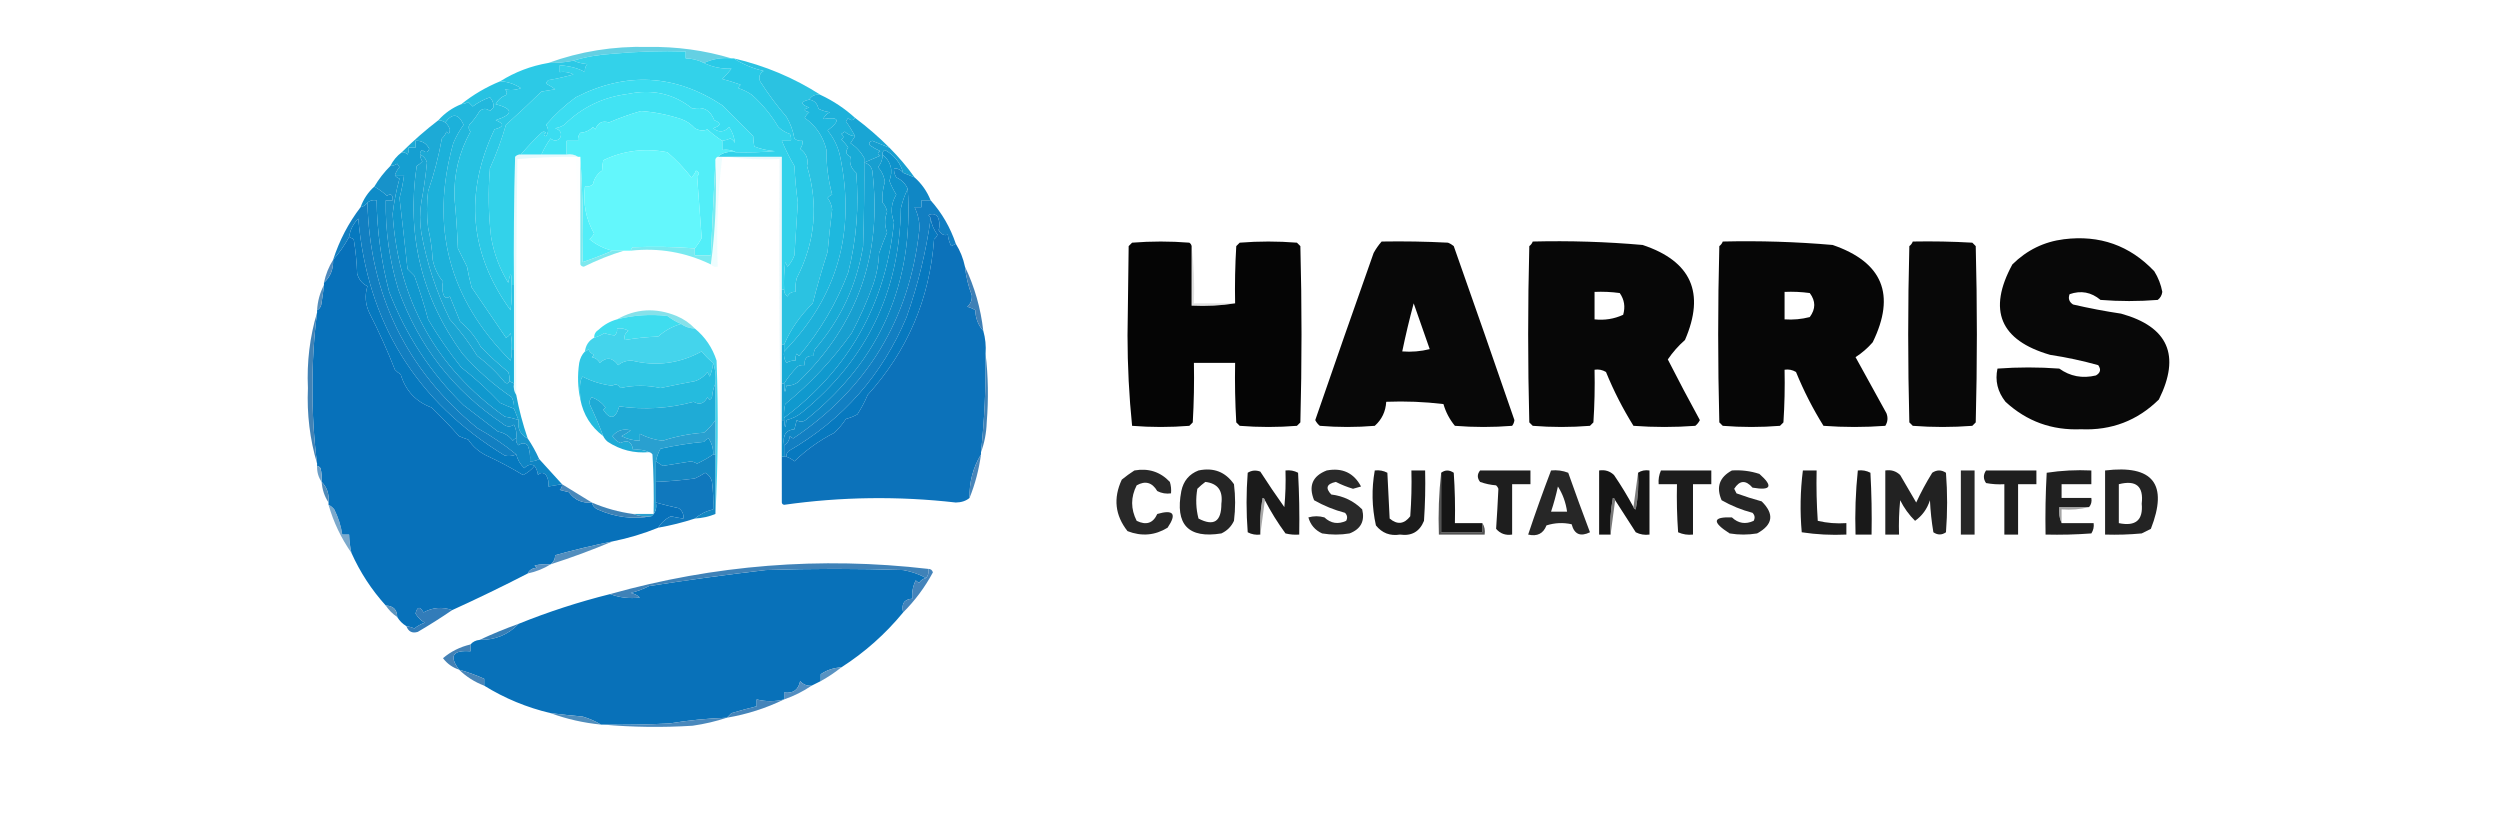 <?xml version="1.0" encoding="UTF-8"?>
<!DOCTYPE svg PUBLIC "-//W3C//DTD SVG 1.1//EN" "http://www.w3.org/Graphics/SVG/1.1/DTD/svg11.dtd">
<svg xmlns="http://www.w3.org/2000/svg" version="1.1" width="1092px" height="355px" style="shape-rendering:geometricPrecision; text-rendering:geometricPrecision; image-rendering:optimizeQuality; fill-rule:evenodd; clip-rule:evenodd" xmlns:xlink="http://www.w3.org/1999/xlink">
<g><path style="opacity:1" fill="#64d0e3" d="M 319.5,25.5 C 315.183,25.083 311.183,25.75 307.5,27.5C 305.007,26.226 302.341,25.56 299.5,25.5C 299.5,24.5 299.5,23.5 299.5,22.5C 288.813,22.168 278.146,22.501 267.5,23.5C 261.441,23.863 255.774,24.863 250.5,26.5C 246.881,27.244 243.215,27.577 239.5,27.5C 253.421,22.45 267.921,20.116 283,20.5C 295.571,20.302 307.737,21.968 319.5,25.5 Z"/></g>
<g><path style="opacity:1" fill="#33d2ea" d="M 307.5,27.5 C 311.044,29.268 315.044,30.102 319.5,30C 318.284,31.594 316.951,33.094 315.5,34.5C 318.212,35.228 320.879,36.062 323.5,37C 323.043,37.414 322.709,37.914 322.5,38.5C 324.672,39.205 326.672,40.205 328.5,41.5C 333.033,45.551 336.867,50.218 340,55.5C 341.441,56.87 343.108,57.87 345,58.5C 345.483,59.448 345.649,60.448 345.5,61.5C 344.167,61.5 342.833,61.5 341.5,61.5C 343.066,65.252 344.899,68.918 347,72.5C 347.264,77.863 347.764,83.197 348.5,88.5C 348.031,96.033 347.531,103.7 347,111.5C 346.316,113.359 345.316,115.026 344,116.5C 343.667,115.833 343.333,115.167 343,114.5C 342.501,118.486 342.334,122.486 342.5,126.5C 342.167,126.5 341.833,126.5 341.5,126.5C 341.5,107.167 341.5,87.833 341.5,68.5C 333.5,68.5 325.5,68.5 317.5,68.5C 316.833,68.5 316.167,68.5 315.5,68.5C 314.833,68.5 314.167,68.5 313.5,68.5C 315.635,66.631 318.302,65.964 321.5,66.5C 327.176,66.666 332.843,66.499 338.5,66C 335.377,65.793 332.377,65.127 329.5,64C 329.201,62.68 329.034,61.18 329,59.5C 324.86,55.36 320.36,50.86 315.5,46C 294.878,32.414 273.545,31.247 251.5,42.5C 246.745,45.973 242.411,49.973 238.5,54.5C 239.681,56.198 239.681,57.865 238.5,59.5C 237.304,59.154 237.304,58.654 238.5,58C 237.833,57.333 237.167,57.333 236.5,58C 233.218,61.109 230.218,64.276 227.5,67.5C 226.504,67.414 225.671,67.748 225,68.5C 224.5,87.164 224.333,105.83 224.5,124.5C 224.167,124.5 223.833,124.5 223.5,124.5C 223.508,118.792 223.008,118.459 222,123.5C 218.229,117.358 215.729,110.692 214.5,103.5C 213.334,93.517 213.168,83.517 214,73.5C 216.785,67.376 219.119,61.043 221,54.5C 226.304,49.773 231.47,44.94 236.5,40C 238.5,39.667 240.5,39.333 242.5,39C 241.241,38.077 239.908,37.243 238.5,36.5C 238.709,35.914 239.043,35.414 239.5,35C 243.221,34.38 246.888,33.547 250.5,32.5C 248.604,31.534 246.604,31.201 244.5,31.5C 244.5,30.5 244.5,29.5 244.5,28.5C 249.078,28.872 252.745,29.872 255.5,31.5C 255.33,30.178 255.663,29.011 256.5,28C 254.292,27.809 252.292,27.309 250.5,26.5C 255.774,24.863 261.441,23.863 267.5,23.5C 278.146,22.501 288.813,22.168 299.5,22.5C 299.5,23.5 299.5,24.5 299.5,25.5C 302.341,25.56 305.007,26.226 307.5,27.5 Z"/></g>
<g><path style="opacity:1" fill="#3bddf1" d="M 321.5,66.5 C 319.735,65.539 317.735,65.205 315.5,65.5C 315.5,64.167 315.5,62.833 315.5,61.5C 316.695,61.322 317.862,60.989 319,60.5C 319.945,60.905 320.612,61.572 321,62.5C 320.802,60.071 319.969,57.738 318.5,55.5C 316.263,57.816 313.93,57.983 311.5,56C 314.993,54.912 315.159,53.745 312,52.5C 310.27,48.052 307.104,46.386 302.5,47.5C 294.388,40.975 285.055,38.808 274.5,41C 263.503,42.37 254.17,46.87 246.5,54.5C 245.271,55.281 243.938,55.781 242.5,56C 244.98,56.915 245.647,58.415 244.5,60.5C 243.224,61.645 241.891,61.645 240.5,60.5C 238.89,62.725 237.557,65.059 236.5,67.5C 233.5,67.5 230.5,67.5 227.5,67.5C 230.218,64.276 233.218,61.109 236.5,58C 237.167,57.333 237.833,57.333 238.5,58C 237.304,58.654 237.304,59.154 238.5,59.5C 239.681,57.865 239.681,56.198 238.5,54.5C 242.411,49.973 246.745,45.973 251.5,42.5C 273.545,31.247 294.878,32.414 315.5,46C 320.36,50.86 324.86,55.36 329,59.5C 329.034,61.18 329.201,62.68 329.5,64C 332.377,65.127 335.377,65.793 338.5,66C 332.843,66.499 327.176,66.666 321.5,66.5 Z"/></g>
<g><path style="opacity:1" fill="#2bc2e1" d="M 320.5,25.5 C 334.15,28.663 346.817,33.996 358.5,41.5C 356.219,41.077 354.552,41.744 353.5,43.5C 349.569,44.407 349.569,45.574 353.5,47C 350.833,47.667 350.833,48.333 353.5,49C 352.643,49.689 351.977,50.522 351.5,51.5C 356.377,54.895 359.544,59.562 361,65.5C 360.91,71.981 361.744,78.481 363.5,85C 362.692,85.308 362.025,85.808 361.5,86.5C 362.617,87.949 363.284,89.616 363.5,91.5C 362.724,97.655 362.057,103.822 361.5,110C 359.091,117.474 356.925,124.974 355,132.5C 349.52,137.864 345.353,143.864 342.5,150.5C 342.167,150.5 341.833,150.5 341.5,150.5C 341.5,142.5 341.5,134.5 341.5,126.5C 341.833,126.5 342.167,126.5 342.5,126.5C 342.461,127.756 342.961,128.756 344,129.5C 344.71,128.027 345.876,127.36 347.5,127.5C 347.338,125.473 347.505,123.473 348,121.5C 356.112,105.793 357.612,89.46 352.5,72.5C 353.226,69.537 352.226,67.037 349.5,65C 350.337,63.989 350.67,62.822 350.5,61.5C 349.178,61.67 348.011,61.337 347,60.5C 346.417,57.08 345.25,53.913 343.5,51C 339.31,46.132 335.477,40.965 332,35.5C 331.289,33.633 331.789,32.133 333.5,31C 328.723,29.859 324.39,28.026 320.5,25.5 Z"/></g>
<g><path style="opacity:1" fill="#41e3f3" d="M 315.5,61.5 C 313.209,60.049 311.043,58.382 309,56.5C 307.23,57.276 305.397,57.11 303.5,56C 301.844,54.171 299.844,52.837 297.5,52C 291.726,50.105 285.893,48.939 280,48.5C 275.257,49.852 270.59,51.519 266,53.5C 263.223,52.553 261.223,53.553 260,56.5C 259.667,56.167 259.333,55.833 259,55.5C 257.509,57.004 255.676,57.837 253.5,58C 252.663,59.011 252.33,60.178 252.5,61.5C 250.833,61.5 249.167,61.5 247.5,61.5C 247.5,63.5 247.5,65.5 247.5,67.5C 243.833,67.5 240.167,67.5 236.5,67.5C 237.557,65.059 238.89,62.725 240.5,60.5C 241.891,61.645 243.224,61.645 244.5,60.5C 245.647,58.415 244.98,56.915 242.5,56C 243.938,55.781 245.271,55.281 246.5,54.5C 254.17,46.87 263.503,42.37 274.5,41C 285.055,38.808 294.388,40.975 302.5,47.5C 307.104,46.386 310.27,48.052 312,52.5C 315.159,53.745 314.993,54.912 311.5,56C 313.93,57.983 316.263,57.816 318.5,55.5C 319.969,57.738 320.802,60.071 321,62.5C 320.612,61.572 319.945,60.905 319,60.5C 317.862,60.989 316.695,61.322 315.5,61.5 Z"/></g>
<g><path style="opacity:1" fill="#22b8dd" d="M 223.5,152.5 C 223.66,154.199 223.494,155.866 223,157.5C 196.051,130.637 187.717,98.97 198,62.5C 199.223,59.649 200.723,56.982 202.5,54.5C 200.282,49.606 197.615,49.272 194.5,53.5C 193.609,52.89 192.609,52.557 191.5,52.5C 194.275,49.395 197.608,47.062 201.5,45.5C 202.583,45.461 203.583,45.127 204.5,44.5C 205.167,45.167 205.833,45.833 206.5,46.5C 208.793,44.77 211.293,43.437 214,42.5C 215.241,43.938 215.741,45.438 215.5,47C 215,47.5 214.5,48 214,48.5C 212.542,47.253 211.042,47.253 209.5,48.5C 208.243,50.679 206.743,52.679 205,54.5C 204.508,55.549 204.674,56.549 205.5,57.5C 200.522,66.452 198.189,76.119 198.5,86.5C 199.228,93.913 199.728,101.246 200,108.5C 201.333,111.167 202.667,113.833 204,116.5C 204.539,119.529 205.206,122.529 206,125.5C 211.024,132.903 216.024,140.236 221,147.5C 221.945,147.095 222.612,146.428 223,145.5C 223.497,147.81 223.663,150.143 223.5,152.5 Z"/></g>
<g><path style="opacity:1" fill="#1eb8de" d="M 353.5,43.5 C 355.701,43.858 357.035,45.192 357.5,47.5C 359.078,48.298 360.744,48.798 362.5,49C 361.167,49.667 360.167,50.667 359.5,52C 366.639,50.885 367.306,52.551 361.5,57C 364.293,60.418 366.126,64.251 367,68.5C 373.852,101.464 365.685,129.797 342.5,153.5C 342.5,152.5 342.5,151.5 342.5,150.5C 345.353,143.864 349.52,137.864 355,132.5C 356.925,124.974 359.091,117.474 361.5,110C 362.057,103.822 362.724,97.655 363.5,91.5C 363.284,89.616 362.617,87.949 361.5,86.5C 362.025,85.808 362.692,85.308 363.5,85C 361.744,78.481 360.91,71.981 361,65.5C 359.544,59.562 356.377,54.895 351.5,51.5C 351.977,50.522 352.643,49.689 353.5,49C 350.833,48.333 350.833,47.667 353.5,47C 349.569,45.574 349.569,44.407 353.5,43.5 Z"/></g>
<g><path style="opacity:1" fill="#27c2e2" d="M 218.5,35.5 C 221.748,35.664 224.748,36.664 227.5,38.5C 225.174,39.39 222.841,39.557 220.5,39C 221.451,39.718 221.617,40.551 221,41.5C 219.028,42.305 217.528,43.639 216.5,45.5C 224.317,47.573 224.317,49.906 216.5,52.5C 220.393,54.062 220.226,55.395 216,56.5C 202.748,84.387 205.081,110.721 223,135.5C 223.499,131.848 223.665,128.182 223.5,124.5C 223.833,124.5 224.167,124.5 224.5,124.5C 224.5,133.833 224.5,143.167 224.5,152.5C 224.167,152.5 223.833,152.5 223.5,152.5C 223.663,150.143 223.497,147.81 223,145.5C 222.612,146.428 221.945,147.095 221,147.5C 216.024,140.236 211.024,132.903 206,125.5C 205.206,122.529 204.539,119.529 204,116.5C 202.667,113.833 201.333,111.167 200,108.5C 199.728,101.246 199.228,93.913 198.5,86.5C 198.189,76.119 200.522,66.452 205.5,57.5C 204.674,56.549 204.508,55.549 205,54.5C 206.743,52.679 208.243,50.679 209.5,48.5C 211.042,47.253 212.542,47.253 214,48.5C 214.5,48 215,47.5 215.5,47C 215.741,45.438 215.241,43.938 214,42.5C 211.293,43.437 208.793,44.77 206.5,46.5C 205.833,45.833 205.167,45.167 204.5,44.5C 203.583,45.127 202.583,45.461 201.5,45.5C 206.641,41.377 212.308,38.044 218.5,35.5 Z"/></g>
<g><path style="opacity:1" fill="#1cb1da" d="M 223.5,152.5 C 223.833,152.5 224.167,152.5 224.5,152.5C 224.5,157.5 224.5,162.5 224.5,167.5C 223.833,167.167 223.167,166.833 222.5,166.5C 222.657,165.127 222.49,163.793 222,162.5C 217.769,159.057 213.769,155.39 210,151.5C 207.726,147.228 204.726,143.561 201,140.5C 199.521,136.868 198.021,133.202 196.5,129.5C 195.035,130.609 194.035,130.109 193.5,128C 193.112,126.475 193.112,124.808 193.5,123C 191.239,120.228 189.739,117.062 189,113.5C 188.727,108.771 188.061,104.104 187,99.5C 186.333,94.167 186.333,88.833 187,83.5C 189.609,76.003 191.609,68.336 193,60.5C 193.915,59.672 194.581,58.672 195,57.5C 196.018,58.706 196.518,58.373 196.5,56.5C 196.058,55.261 195.391,54.261 194.5,53.5C 197.615,49.272 200.282,49.606 202.5,54.5C 200.723,56.982 199.223,59.649 198,62.5C 187.717,98.97 196.051,130.637 223,157.5C 223.494,155.866 223.66,154.199 223.5,152.5 Z"/></g>
<g><path style="opacity:1" fill="#2cc9e6" d="M 250.5,26.5 C 252.292,27.309 254.292,27.809 256.5,28C 255.663,29.011 255.33,30.178 255.5,31.5C 252.745,29.872 249.078,28.872 244.5,28.5C 244.5,29.5 244.5,30.5 244.5,31.5C 246.604,31.201 248.604,31.534 250.5,32.5C 246.888,33.547 243.221,34.38 239.5,35C 239.043,35.414 238.709,35.914 238.5,36.5C 239.908,37.243 241.241,38.077 242.5,39C 240.5,39.333 238.5,39.667 236.5,40C 231.47,44.94 226.304,49.773 221,54.5C 219.119,61.043 216.785,67.376 214,73.5C 213.168,83.517 213.334,93.517 214.5,103.5C 215.729,110.692 218.229,117.358 222,123.5C 223.008,118.459 223.508,118.792 223.5,124.5C 223.665,128.182 223.499,131.848 223,135.5C 205.081,110.721 202.748,84.387 216,56.5C 220.226,55.395 220.393,54.062 216.5,52.5C 224.317,49.906 224.317,47.573 216.5,45.5C 217.528,43.639 219.028,42.305 221,41.5C 221.617,40.551 221.451,39.718 220.5,39C 222.841,39.557 225.174,39.39 227.5,38.5C 224.748,36.664 221.748,35.664 218.5,35.5C 224.916,31.465 231.916,28.798 239.5,27.5C 243.215,27.577 246.881,27.244 250.5,26.5 Z"/></g>
<g><path style="opacity:1" fill="#52eef8" d="M 315.5,61.5 C 315.5,62.833 315.5,64.167 315.5,65.5C 317.735,65.205 319.735,65.539 321.5,66.5C 318.302,65.964 315.635,66.631 313.5,68.5C 312.662,68.842 312.328,69.508 312.5,70.5C 311.781,84.025 311.115,97.692 310.5,111.5C 308.167,111.5 305.833,111.5 303.5,111.5C 303.5,110.5 303.5,109.5 303.5,108.5C 304.614,107.115 305.614,105.615 306.5,104C 305.833,95 305.167,86 304.5,77C 305.654,76.086 305.487,75.253 304,74.5C 303.581,75.672 302.915,76.672 302,77.5C 298.881,73.512 295.381,69.846 291.5,66.5C 281.73,64.576 272.396,65.743 263.5,70C 263.201,71.32 263.034,72.82 263,74.5C 260.852,75.977 259.518,77.977 259,80.5C 257.989,81.337 256.822,81.67 255.5,81.5C 254.604,88.906 255.938,95.739 259.5,102C 258.978,102.95 258.311,103.784 257.5,104.5C 260.486,106.935 263.819,108.602 267.5,109.5C 263.281,111.312 258.947,112.978 254.5,114.5C 254.83,98.991 254.496,83.658 253.5,68.5C 253.167,68.5 252.833,68.5 252.5,68.5C 251.081,67.549 249.415,67.216 247.5,67.5C 247.5,65.5 247.5,63.5 247.5,61.5C 249.167,61.5 250.833,61.5 252.5,61.5C 252.33,60.178 252.663,59.011 253.5,58C 255.676,57.837 257.509,57.004 259,55.5C 259.333,55.833 259.667,56.167 260,56.5C 261.223,53.553 263.223,52.553 266,53.5C 270.59,51.519 275.257,49.852 280,48.5C 285.893,48.939 291.726,50.105 297.5,52C 299.844,52.837 301.844,54.171 303.5,56C 305.397,57.11 307.23,57.276 309,56.5C 311.043,58.382 313.209,60.049 315.5,61.5 Z"/></g>
<g><path style="opacity:1" fill="#2acae7" d="M 319.5,25.5 C 319.833,25.5 320.167,25.5 320.5,25.5C 324.39,28.026 328.723,29.859 333.5,31C 331.789,32.133 331.289,33.633 332,35.5C 335.477,40.965 339.31,46.132 343.5,51C 345.25,53.913 346.417,57.08 347,60.5C 348.011,61.337 349.178,61.67 350.5,61.5C 350.67,62.822 350.337,63.989 349.5,65C 352.226,67.037 353.226,69.537 352.5,72.5C 357.612,89.46 356.112,105.793 348,121.5C 347.505,123.473 347.338,125.473 347.5,127.5C 345.876,127.36 344.71,128.027 344,129.5C 342.961,128.756 342.461,127.756 342.5,126.5C 342.334,122.486 342.501,118.486 343,114.5C 343.333,115.167 343.667,115.833 344,116.5C 345.316,115.026 346.316,113.359 347,111.5C 347.531,103.7 348.031,96.033 348.5,88.5C 347.764,83.197 347.264,77.863 347,72.5C 344.899,68.918 343.066,65.252 341.5,61.5C 342.833,61.5 344.167,61.5 345.5,61.5C 345.649,60.448 345.483,59.448 345,58.5C 343.108,57.87 341.441,56.87 340,55.5C 336.867,50.218 333.033,45.551 328.5,41.5C 326.672,40.205 324.672,39.205 322.5,38.5C 322.709,37.914 323.043,37.414 323.5,37C 320.879,36.062 318.212,35.228 315.5,34.5C 316.951,33.094 318.284,31.594 319.5,30C 315.044,30.102 311.044,29.268 307.5,27.5C 311.183,25.75 315.183,25.083 319.5,25.5 Z"/></g>
<g><path style="opacity:1" fill="#19abd6" d="M 373.5,59.5 C 372.859,60.482 372.193,61.482 371.5,62.5C 374.024,64.19 376.024,66.357 377.5,69C 377.591,81.712 377.425,94.546 377,107.5C 374.214,124.553 367.214,139.553 356,152.5C 355.517,153.448 355.351,154.448 355.5,155.5C 352.5,155.167 351.167,156.5 351.5,159.5C 350.448,159.351 349.448,159.517 348.5,160C 346.179,162.305 344.179,164.805 342.5,167.5C 342.167,167.5 341.833,167.5 341.5,167.5C 341.5,161.833 341.5,156.167 341.5,150.5C 341.833,150.5 342.167,150.5 342.5,150.5C 342.5,151.5 342.5,152.5 342.5,153.5C 342.215,155.288 342.548,156.955 343.5,158.5C 344.736,157.754 346.07,157.421 347.5,157.5C 347.351,156.448 347.517,155.448 348,154.5C 348.333,154.833 348.667,155.167 349,155.5C 358.273,144.509 365.44,132.342 370.5,119C 374.117,104.713 375.283,90.213 374,75.5C 371.697,73.472 370.863,71.139 371.5,68.5C 369.458,67.497 369.125,66.163 370.5,64.5C 369.687,63.186 368.687,62.02 367.5,61C 368.641,60.259 368.641,59.425 367.5,58.5C 368,58.167 368.5,57.833 369,57.5C 370.3,58.707 371.8,59.374 373.5,59.5 Z"/></g>
<g><path style="opacity:1" fill="#1eb1da" d="M 358.5,41.5 C 364.024,44.092 369.024,47.425 373.5,51.5C 372.527,52.791 371.527,52.791 370.5,51.5C 370.167,52 369.833,52.5 369.5,53C 371.027,55.12 372.36,57.287 373.5,59.5C 371.8,59.374 370.3,58.707 369,57.5C 368.5,57.833 368,58.167 367.5,58.5C 368.641,59.425 368.641,60.259 367.5,61C 368.687,62.02 369.687,63.186 370.5,64.5C 369.125,66.163 369.458,67.497 371.5,68.5C 370.863,71.139 371.697,73.472 374,75.5C 375.283,90.213 374.117,104.713 370.5,119C 365.44,132.342 358.273,144.509 349,155.5C 348.667,155.167 348.333,154.833 348,154.5C 347.517,155.448 347.351,156.448 347.5,157.5C 346.07,157.421 344.736,157.754 343.5,158.5C 342.548,156.955 342.215,155.288 342.5,153.5C 365.685,129.797 373.852,101.464 367,68.5C 366.126,64.251 364.293,60.418 361.5,57C 367.306,52.551 366.639,50.885 359.5,52C 360.167,50.667 361.167,49.667 362.5,49C 360.744,48.798 359.078,48.298 357.5,47.5C 357.035,45.192 355.701,43.858 353.5,43.5C 354.552,41.744 356.219,41.077 358.5,41.5 Z"/></g>
<g><path style="opacity:1" fill="#159fd1" d="M 183.5,67.5 C 183.539,68.583 183.873,69.583 184.5,70.5C 183.758,71.287 182.925,71.954 182,72.5C 177.5,102.692 184.167,130.025 202,154.5C 208.405,161.741 215.572,168.075 223.5,173.5C 224.309,175.071 224.643,176.738 224.5,178.5C 222.488,177.772 220.488,176.938 218.5,176C 213.16,170.355 207.493,165.188 201.5,160.5C 196.173,153.848 191.34,146.848 187,139.5C 185.245,133.015 183.245,126.681 181,120.5C 180,119.5 179,118.5 178,117.5C 176.887,107.139 175.721,96.805 174.5,86.5C 175.382,83.209 176.048,79.876 176.5,76.5C 175.167,76.5 173.833,76.5 172.5,76.5C 172.904,75.244 173.571,74.077 174.5,73C 174.167,72.5 173.833,72 173.5,71.5C 172.583,72.127 171.583,72.461 170.5,72.5C 171.701,70.091 173.367,68.091 175.5,66.5C 176.496,66.414 177.329,66.748 178,67.5C 178.483,66.552 178.649,65.552 178.5,64.5C 179.5,64.5 180.5,64.5 181.5,64.5C 181.5,63.5 181.5,62.5 181.5,61.5C 184.237,61.37 186.237,62.536 187.5,65C 186.863,66.713 185.863,66.879 184.5,65.5C 183.702,65.957 183.369,66.624 183.5,67.5 Z"/></g>
<g><path style="opacity:1" fill="#1daad6" d="M 191.5,52.5 C 192.609,52.557 193.609,52.89 194.5,53.5C 195.391,54.261 196.058,55.261 196.5,56.5C 196.518,58.373 196.018,58.706 195,57.5C 194.581,58.672 193.915,59.672 193,60.5C 191.609,68.336 189.609,76.003 187,83.5C 186.333,88.833 186.333,94.167 187,99.5C 188.061,104.104 188.727,108.771 189,113.5C 189.739,117.062 191.239,120.228 193.5,123C 193.112,124.808 193.112,126.475 193.5,128C 194.035,130.109 195.035,130.609 196.5,129.5C 198.021,133.202 199.521,136.868 201,140.5C 204.726,143.561 207.726,147.228 210,151.5C 213.769,155.39 217.769,159.057 222,162.5C 222.49,163.793 222.657,165.127 222.5,166.5C 222.103,167.525 221.437,167.692 220.5,167C 216.981,162.648 212.981,158.814 208.5,155.5C 204.983,149.795 200.983,144.462 196.5,139.5C 190.543,127.458 186.377,114.791 184,101.5C 183.333,97.167 183.333,92.833 184,88.5C 185.087,82.71 185.92,76.877 186.5,71C 186.022,69.358 185.022,68.191 183.5,67.5C 183.369,66.624 183.702,65.957 184.5,65.5C 185.863,66.879 186.863,66.713 187.5,65C 186.237,62.536 184.237,61.37 181.5,61.5C 181.5,62.5 181.5,63.5 181.5,64.5C 180.5,64.5 179.5,64.5 178.5,64.5C 178.649,65.552 178.483,66.552 178,67.5C 177.329,66.748 176.496,66.414 175.5,66.5C 180.512,61.49 185.845,56.823 191.5,52.5 Z"/></g>
<g><path style="opacity:1" fill="#63f7fc" d="M 303.5,108.5 C 294.505,107.792 285.505,107.625 276.5,108C 275.944,108.383 275.611,108.883 275.5,109.5C 274.5,109.5 273.5,109.5 272.5,109.5C 270.833,109.5 269.167,109.5 267.5,109.5C 263.819,108.602 260.486,106.935 257.5,104.5C 258.311,103.784 258.978,102.95 259.5,102C 255.938,95.739 254.604,88.906 255.5,81.5C 256.822,81.67 257.989,81.337 259,80.5C 259.518,77.977 260.852,75.977 263,74.5C 263.034,72.82 263.201,71.32 263.5,70C 272.396,65.743 281.73,64.576 291.5,66.5C 295.381,69.846 298.881,73.512 302,77.5C 302.915,76.672 303.581,75.672 304,74.5C 305.487,75.253 305.654,76.086 304.5,77C 305.167,86 305.833,95 306.5,104C 305.614,105.615 304.614,107.115 303.5,108.5 Z"/></g>
<g><path style="opacity:1" fill="#1ba5d3" d="M 183.5,67.5 C 185.022,68.191 186.022,69.358 186.5,71C 185.92,76.877 185.087,82.71 184,88.5C 183.333,92.833 183.333,97.167 184,101.5C 186.377,114.791 190.543,127.458 196.5,139.5C 200.983,144.462 204.983,149.795 208.5,155.5C 212.981,158.814 216.981,162.648 220.5,167C 221.437,167.692 222.103,167.525 222.5,166.5C 223.167,166.833 223.833,167.167 224.5,167.5C 224.216,169.415 224.549,171.081 225.5,172.5C 226.699,178.962 228.365,185.296 230.5,191.5C 227.292,189.926 225.958,187.259 226.5,183.5C 225.833,181.833 225.167,180.167 224.5,178.5C 224.643,176.738 224.309,175.071 223.5,173.5C 215.572,168.075 208.405,161.741 202,154.5C 184.167,130.025 177.5,102.692 182,72.5C 182.925,71.954 183.758,71.287 184.5,70.5C 183.873,69.583 183.539,68.583 183.5,67.5 Z"/></g>
<g><path style="opacity:0.222" fill="#a1deeb" d="M 317.5,68.5 C 325.5,68.5 333.5,68.5 341.5,68.5C 341.5,87.833 341.5,107.167 341.5,126.5C 341.5,134.5 341.5,142.5 341.5,150.5C 341.5,156.167 341.5,161.833 341.5,167.5C 341.5,172.833 341.5,178.167 341.5,183.5C 341.5,188.833 341.5,194.167 341.5,199.5C 341.5,206.167 341.5,212.833 341.5,219.5C 340.501,169.669 340.168,119.669 340.5,69.5C 332.648,69.825 324.982,69.492 317.5,68.5 Z"/></g>
<g><path style="opacity:0.235" fill="#95e7f5" d="M 227.5,67.5 C 230.5,67.5 233.5,67.5 236.5,67.5C 240.167,67.5 243.833,67.5 247.5,67.5C 249.415,67.216 251.081,67.549 252.5,68.5C 252.167,68.5 251.833,68.5 251.5,68.5C 242.926,68.448 234.426,68.781 226,69.5C 225.5,103.832 225.333,138.165 225.5,172.5C 224.549,171.081 224.216,169.415 224.5,167.5C 224.5,162.5 224.5,157.5 224.5,152.5C 224.5,143.167 224.5,133.833 224.5,124.5C 224.333,105.83 224.5,87.164 225,68.5C 225.671,67.748 226.504,67.414 227.5,67.5 Z"/></g>
<g><path style="opacity:1" fill="#1792ca" d="M 172.5,76.5 C 172.918,77.222 173.584,77.722 174.5,78C 173.112,83.058 172.112,88.224 171.5,93.5C 173.983,130.991 190.317,160.491 220.5,182C 222.586,182.315 224.586,182.815 226.5,183.5C 225.958,187.259 227.292,189.926 230.5,191.5C 232.417,194.331 234.083,197.331 235.5,200.5C 234.292,201.234 232.959,201.567 231.5,201.5C 231.708,199.08 231.374,196.747 230.5,194.5C 229.224,193.355 227.891,193.355 226.5,194.5C 225.614,193.675 225.281,192.675 225.5,191.5C 225.799,189.396 225.466,187.396 224.5,185.5C 222.776,186.661 221.11,186.495 219.5,185C 198.004,170.551 182.838,151.051 174,126.5C 170.121,113.807 168.288,100.807 168.5,87.5C 169.5,87.5 170.5,87.5 171.5,87.5C 171.646,85.058 170.813,84.391 169,85.5C 167.27,83.924 165.437,82.59 163.5,81.5C 165.458,78.209 167.791,75.209 170.5,72.5C 171.583,72.461 172.583,72.127 173.5,71.5C 173.833,72 174.167,72.5 174.5,73C 173.571,74.077 172.904,75.244 172.5,76.5 Z"/></g>
<g><path style="opacity:1" fill="#1087c5" d="M 394.5,75.5 C 396.167,76.167 397.833,76.833 399.5,77.5C 402.605,80.275 404.938,83.608 406.5,87.5C 405.167,87.5 403.833,87.5 402.5,87.5C 402.5,88.5 402.5,89.5 402.5,90.5C 401.5,90.5 400.5,90.5 399.5,90.5C 401.22,94.187 401.887,97.687 401.5,101C 397.12,139.584 378.787,169.751 346.5,191.5C 345.914,191.291 345.414,190.957 345,190.5C 344.8,192.32 343.966,193.653 342.5,194.5C 341.774,190.141 343.274,187.808 347,187.5C 347.333,186.167 347.667,184.833 348,183.5C 349.507,184.535 351.007,184.368 352.5,183C 384.518,157.127 399.185,123.627 396.5,82.5C 395.535,80.244 393.868,78.577 391.5,77.5C 390.754,76.264 390.421,74.93 390.5,73.5C 392.199,73.527 393.533,74.194 394.5,75.5 Z"/></g>
<g><path style="opacity:1" fill="#0e92cb" d="M 394.5,75.5 C 393.533,74.194 392.199,73.527 390.5,73.5C 390.421,74.93 390.754,76.264 391.5,77.5C 393.868,78.577 395.535,80.244 396.5,82.5C 395.178,85.17 394.178,88.003 393.5,91C 392.956,127.285 378.622,156.952 350.5,180C 348.409,181.726 346.076,182.893 343.5,183.5C 343.167,187.5 342.833,187.5 342.5,183.5C 342.5,183.167 342.5,182.833 342.5,182.5C 370.914,161.203 386.914,132.703 390.5,97C 388.876,92.819 389.209,88.819 391.5,85C 390.311,83.105 389.311,81.105 388.5,79C 390.214,74.443 389.214,70.61 385.5,67.5C 385.369,66.624 385.702,65.957 386.5,65.5C 390.611,67.745 393.278,71.078 394.5,75.5 Z"/></g>
<g><path style="opacity:1" fill="#0f85c4" d="M 160.5,88.5 C 161.568,87.566 162.901,87.232 164.5,87.5C 164.701,101.04 166.534,114.373 170,127.5C 177.295,146.435 188.128,162.935 202.5,177C 207.574,180.855 212.574,184.688 217.5,188.5C 220.211,189.039 222.377,190.372 224,192.5C 224.383,191.944 224.883,191.611 225.5,191.5C 225.281,192.675 225.614,193.675 226.5,194.5C 227.891,193.355 229.224,193.355 230.5,194.5C 231.374,196.747 231.708,199.08 231.5,201.5C 232.959,201.567 234.292,201.234 235.5,200.5C 238.805,204.141 242.138,207.808 245.5,211.5C 243.5,211.833 241.5,212.167 239.5,212.5C 239.785,210.712 239.452,209.045 238.5,207.5C 237.28,206.289 236.113,206.289 235,207.5C 234.79,205.942 234.29,204.609 233.5,203.5C 232.006,202.601 230.506,202.935 229,204.5C 227.224,202.789 226.058,200.789 225.5,198.5C 220.211,194.183 214.545,190.35 208.5,187C 177.516,161.589 161.516,128.756 160.5,88.5 Z"/></g>
<g><path style="opacity:1" fill="#7de8ee" d="M 253.5,68.5 C 254.496,83.658 254.83,98.991 254.5,114.5C 258.947,112.978 263.281,111.312 267.5,109.5C 269.167,109.5 270.833,109.5 272.5,109.5C 266.579,111.314 260.745,113.647 255,116.5C 254.235,116.43 253.735,116.097 253.5,115.5C 253.5,99.833 253.5,84.167 253.5,68.5 Z"/></g>
<g><path style="opacity:1" fill="#189fd0" d="M 388.5,64.5 C 392.536,68.534 396.202,72.868 399.5,77.5C 397.833,76.833 396.167,76.167 394.5,75.5C 393.278,71.078 390.611,67.745 386.5,65.5C 385.702,65.957 385.369,66.624 385.5,67.5C 385.523,69.6 384.856,71.433 383.5,73C 385.187,74.853 386.187,77.019 386.5,79.5C 385.58,82.568 385.247,85.568 385.5,88.5C 386.544,89.623 387.21,90.956 387.5,92.5C 386.325,95.517 386.325,98.517 387.5,101.5C 386.219,104.517 385.053,107.517 384,110.5C 383.819,115.132 382.986,119.632 381.5,124C 378.823,131.438 375.657,138.604 372,145.5C 363.718,157.116 354.051,167.449 343,176.5C 342.505,178.473 342.338,180.473 342.5,182.5C 342.5,182.833 342.5,183.167 342.5,183.5C 342.167,183.5 341.833,183.5 341.5,183.5C 341.5,178.167 341.5,172.833 341.5,167.5C 341.833,167.5 342.167,167.5 342.5,167.5C 342.622,171.838 342.955,172.172 343.5,168.5C 345.308,168.509 346.975,168.009 348.5,167C 374.7,141.728 385.534,110.895 381,74.5C 380.5,72.667 379.333,71.5 377.5,71C 379.833,70 382.167,69 384.5,68C 383.167,67.333 383.167,66.667 384.5,66C 382.919,65.293 381.419,64.46 380,63.5C 379.409,62.517 379.743,61.85 381,61.5C 383.535,62.535 386.035,63.535 388.5,64.5 Z"/></g>
<g><path style="opacity:1" fill="#127fc1" d="M 160.5,88.5 C 161.516,128.756 177.516,161.589 208.5,187C 214.545,190.35 220.211,194.183 225.5,198.5C 223.863,199.218 222.197,199.384 220.5,199C 181.761,175.371 160.427,140.871 156.5,95.5C 154.275,97.732 152.941,100.399 152.5,103.5C 150.519,107.136 148.186,110.47 145.5,113.5C 148.214,105.069 152.214,97.403 157.5,90.5C 158.778,90.218 159.778,89.551 160.5,88.5 Z"/></g>
<g><path style="opacity:0.196" fill="#a8f7fb" d="M 313.5,68.5 C 314.167,68.5 314.833,68.5 315.5,68.5C 313.539,84.26 312.872,100.26 313.5,116.5C 312.209,116.737 311.209,116.404 310.5,115.5C 312.484,100.871 313.15,85.871 312.5,70.5C 312.328,69.508 312.662,68.842 313.5,68.5 Z"/></g>
<g><path style="opacity:1" fill="#127fc2" d="M 406.5,87.5 C 411.426,93.007 415.092,99.34 417.5,106.5C 416.85,106.804 416.183,107.137 415.5,107.5C 414.702,105.922 414.202,104.256 414,102.5C 412.434,103.061 411.101,102.394 410,100.5C 410.594,98.49 410.427,96.49 409.5,94.5C 408.277,93.386 406.944,93.219 405.5,94C 406.056,94.383 406.389,94.883 406.5,95.5C 404.529,109.833 401.029,124.166 396,138.5C 385.36,163.796 368.194,183.296 344.5,197C 343.748,197.671 343.414,198.504 343.5,199.5C 343.167,199.5 342.833,199.5 342.5,199.5C 342.5,197.833 342.5,196.167 342.5,194.5C 343.966,193.653 344.8,192.32 345,190.5C 345.414,190.957 345.914,191.291 346.5,191.5C 378.787,169.751 397.12,139.584 401.5,101C 401.887,97.687 401.22,94.187 399.5,90.5C 400.5,90.5 401.5,90.5 402.5,90.5C 402.5,89.5 402.5,88.5 402.5,87.5C 403.833,87.5 405.167,87.5 406.5,87.5 Z"/></g>
<g><path style="opacity:0.041" fill="#ccfefe" d="M 251.5,68.5 C 251.833,68.5 252.167,68.5 252.5,68.5C 252.833,68.5 253.167,68.5 253.5,68.5C 253.5,84.167 253.5,99.833 253.5,115.5C 252.819,99.931 252.152,84.265 251.5,68.5 Z"/></g>
<g><path style="opacity:1" fill="#0c72ba" d="M 417.5,106.5 C 419.403,109.53 420.737,112.863 421.5,116.5C 421.964,120.853 422.964,125.02 424.5,129C 424.646,131.034 423.98,132.701 422.5,134C 423.766,134.309 424.933,134.809 426,135.5C 426.121,139.042 427.287,142.042 429.5,144.5C 430.414,147.728 430.747,151.061 430.5,154.5C 430.681,168.995 430.014,183.328 428.5,197.5C 428.5,197.833 428.5,198.167 428.5,198.5C 425.006,204.235 423.34,210.569 423.5,217.5C 421.952,218.794 419.952,219.461 417.5,219.5C 392.434,216.646 367.434,216.98 342.5,220.5C 341.893,220.376 341.56,220.043 341.5,219.5C 341.5,212.833 341.5,206.167 341.5,199.5C 341.833,199.5 342.167,199.5 342.5,199.5C 342.833,199.5 343.167,199.5 343.5,199.5C 344.756,199.904 345.923,200.571 347,201.5C 352.196,196.481 358.03,192.315 364.5,189C 366.405,187.185 368.072,185.185 369.5,183C 371.246,182.529 372.913,181.862 374.5,181C 376.238,178.307 377.738,175.474 379,172.5C 396.405,153.229 406.072,130.563 408,104.5C 408.692,103.975 409.192,103.308 409.5,102.5C 407.918,100.423 406.918,98.09 406.5,95.5C 406.389,94.883 406.056,94.383 405.5,94C 406.944,93.219 408.277,93.386 409.5,94.5C 410.427,96.49 410.594,98.49 410,100.5C 411.101,102.394 412.434,103.061 414,102.5C 414.202,104.256 414.702,105.922 415.5,107.5C 416.183,107.137 416.85,106.804 417.5,106.5 Z"/></g>
<g><path style="opacity:0.986" fill="#060606" d="M 901.5,104.5 C 917.139,102.544 930.306,107.211 941,118.5C 942.734,121.298 943.901,124.298 944.5,127.5C 944.291,128.994 943.624,130.161 942.5,131C 934.167,131.667 925.833,131.667 917.5,131C 913.449,127.599 908.949,126.766 904,128.5C 903.289,130.367 903.789,131.867 905.5,133C 912.446,134.611 919.446,135.945 926.5,137C 947.068,142.712 952.568,155.212 943,174.5C 933.621,183.74 922.288,188.074 909,187.5C 896.273,188.037 885.273,184.037 876,175.5C 872.53,171.11 871.363,166.276 872.5,161C 881.5,160.333 890.5,160.333 899.5,161C 904.25,164.408 909.584,165.408 915.5,164C 917.497,162.847 917.83,161.347 916.5,159.5C 909.61,157.573 902.61,156.073 895.5,155C 873.611,148.664 868.111,135.497 879,115.5C 885.331,109.251 892.831,105.584 901.5,104.5 Z"/></g>
<g><path style="opacity:0.996" fill="#040404" d="M 520.5,107.5 C 520.5,116.167 520.5,124.833 520.5,133.5C 527.022,133.823 533.355,133.49 539.5,132.5C 539.334,124.16 539.5,115.827 540,107.5C 540.5,107 541,106.5 541.5,106C 549.833,105.333 558.167,105.333 566.5,106C 567,106.5 567.5,107 568,107.5C 568.667,133.167 568.667,158.833 568,184.5C 567.5,185 567,185.5 566.5,186C 558.167,186.667 549.833,186.667 541.5,186C 541,185.5 540.5,185 540,184.5C 539.5,175.84 539.334,167.173 539.5,158.5C 533.5,158.5 527.5,158.5 521.5,158.5C 521.666,167.173 521.5,175.84 521,184.5C 520.5,185 520,185.5 519.5,186C 511.167,186.667 502.833,186.667 494.5,186C 493.176,173.056 492.51,159.89 492.5,146.5C 492.667,133.5 492.833,120.5 493,107.5C 493.5,107 494,106.5 494.5,106C 502.833,105.333 511.167,105.333 519.5,106C 520.056,106.383 520.389,106.883 520.5,107.5 Z"/></g>
<g><path style="opacity:0.987" fill="#060606" d="M 603.5,105.5 C 613.172,105.334 622.839,105.5 632.5,106C 633.416,106.374 634.25,106.874 635,107.5C 643.937,132.812 652.771,158.146 661.5,183.5C 661.392,184.442 661.059,185.275 660.5,186C 652.167,186.667 643.833,186.667 635.5,186C 633.181,183.197 631.515,180.03 630.5,176.5C 622.193,175.502 613.86,175.169 605.5,175.5C 605.261,179.734 603.595,183.234 600.5,186C 592.5,186.667 584.5,186.667 576.5,186C 575.643,185.311 574.977,184.478 574.5,183.5C 582.905,159.118 591.405,134.785 600,110.5C 600.997,108.677 602.164,107.01 603.5,105.5 Z M 617.5,132.5 C 619.815,139.052 622.149,145.719 624.5,152.5C 620.555,153.491 616.555,153.824 612.5,153.5C 613.963,146.446 615.63,139.446 617.5,132.5 Z"/></g>
<g><path style="opacity:0.991" fill="#060606" d="M 669.5,105.5 C 685.543,105.096 701.543,105.596 717.5,107C 738.748,114.072 744.915,127.905 736,148.5C 733.115,151.048 730.615,153.882 728.5,157C 733.032,165.897 737.699,174.73 742.5,183.5C 742.023,184.478 741.357,185.311 740.5,186C 731.5,186.667 722.5,186.667 713.5,186C 708.861,178.557 704.861,170.724 701.5,162.5C 699.955,161.548 698.288,161.215 696.5,161.5C 696.666,169.174 696.5,176.841 696,184.5C 695.5,185 695,185.5 694.5,186C 686.167,186.667 677.833,186.667 669.5,186C 669,185.5 668.5,185 668,184.5C 667.333,158.833 667.333,133.167 668,107.5C 668.717,106.956 669.217,106.289 669.5,105.5 Z M 696.5,127.5 C 700.182,127.335 703.848,127.501 707.5,128C 709.504,130.841 710.004,134.007 709,137.5C 705.078,139.312 700.911,139.979 696.5,139.5C 696.5,135.5 696.5,131.5 696.5,127.5 Z"/></g>
<g><path style="opacity:0.992" fill="#050505" d="M 752.5,105.5 C 768.539,105.115 784.539,105.615 800.5,107C 822.34,114.511 828.173,128.678 818,149.5C 815.795,152.04 813.295,154.207 810.5,156C 815.003,164.185 819.503,172.351 824,180.5C 824.743,182.441 824.576,184.274 823.5,186C 814.5,186.667 805.5,186.667 796.5,186C 791.861,178.557 787.861,170.724 784.5,162.5C 782.955,161.548 781.288,161.215 779.5,161.5C 779.666,169.174 779.5,176.841 779,184.5C 778.5,185 778,185.5 777.5,186C 769.167,186.667 760.833,186.667 752.5,186C 752,185.5 751.5,185 751,184.5C 750.333,158.833 750.333,133.167 751,107.5C 751.717,106.956 752.217,106.289 752.5,105.5 Z M 779.5,127.5 C 783.182,127.335 786.848,127.501 790.5,128C 793.128,131.465 793.128,134.965 790.5,138.5C 786.906,139.426 783.24,139.759 779.5,139.5C 779.5,135.5 779.5,131.5 779.5,127.5 Z"/></g>
<g><path style="opacity:0.998" fill="#080808" d="M 835.5,105.5 C 844.173,105.334 852.84,105.5 861.5,106C 862,106.5 862.5,107 863,107.5C 863.667,133.167 863.667,158.833 863,184.5C 862.5,185 862,185.5 861.5,186C 852.833,186.667 844.167,186.667 835.5,186C 835,185.5 834.5,185 834,184.5C 833.333,158.833 833.333,133.167 834,107.5C 834.717,106.956 835.217,106.289 835.5,105.5 Z"/></g>
<g><path style="opacity:1" fill="#79eaf0" d="M 312.5,70.5 C 313.15,85.871 312.484,100.871 310.5,115.5C 299.385,110.151 287.719,108.151 275.5,109.5C 275.611,108.883 275.944,108.383 276.5,108C 285.505,107.625 294.505,107.792 303.5,108.5C 303.5,109.5 303.5,110.5 303.5,111.5C 305.833,111.5 308.167,111.5 310.5,111.5C 311.115,97.692 311.781,84.025 312.5,70.5 Z"/></g>
<g><path style="opacity:1" fill="#19a5d4" d="M 373.5,51.5 C 378.821,55.489 383.821,59.822 388.5,64.5C 386.035,63.535 383.535,62.535 381,61.5C 379.743,61.85 379.409,62.517 380,63.5C 381.419,64.46 382.919,65.293 384.5,66C 383.167,66.667 383.167,67.333 384.5,68C 382.167,69 379.833,70 377.5,71C 379.333,71.5 380.5,72.667 381,74.5C 385.534,110.895 374.7,141.728 348.5,167C 346.975,168.009 345.308,168.509 343.5,168.5C 342.955,172.172 342.622,171.838 342.5,167.5C 344.179,164.805 346.179,162.305 348.5,160C 349.448,159.517 350.448,159.351 351.5,159.5C 351.167,156.5 352.5,155.167 355.5,155.5C 355.351,154.448 355.517,153.448 356,152.5C 367.214,139.553 374.214,124.553 377,107.5C 377.425,94.546 377.591,81.712 377.5,69C 376.024,66.357 374.024,64.19 371.5,62.5C 372.193,61.482 372.859,60.482 373.5,59.5C 372.36,57.287 371.027,55.12 369.5,53C 369.833,52.5 370.167,52 370.5,51.5C 371.527,52.791 372.527,52.791 373.5,51.5 Z"/></g>
<g><path style="opacity:1" fill="#0771ba" d="M 152.5,103.5 C 153.15,103.804 153.817,104.137 154.5,104.5C 155.329,109.467 155.829,114.467 156,119.5C 156.685,122.057 158.185,123.891 160.5,125C 159.222,129.077 159.555,133.077 161.5,137C 165.565,144.966 169.232,153.132 172.5,161.5C 173.242,162.287 174.075,162.953 175,163.5C 177.158,170.654 181.658,175.487 188.5,178C 192.655,181.988 196.655,186.155 200.5,190.5C 201.795,191.098 203.128,191.598 204.5,192C 206.549,195.05 209.216,197.383 212.5,199C 218.053,201.562 223.387,204.395 228.5,207.5C 230.499,206.492 232.166,205.159 233.5,203.5C 234.29,204.609 234.79,205.942 235,207.5C 236.113,206.289 237.28,206.289 238.5,207.5C 239.452,209.045 239.785,210.712 239.5,212.5C 241.5,212.167 243.5,211.833 245.5,211.5C 245.586,212.496 245.252,213.329 244.5,214C 245.833,214.333 247.167,214.667 248.5,215C 250.943,218.387 254.276,219.887 258.5,219.5C 258.856,220.87 259.69,221.87 261,222.5C 268.694,225.951 276.527,226.951 284.5,225.5C 286.308,224.082 286.975,222.082 286.5,219.5C 289.777,220.423 293.11,221.256 296.5,222C 298.037,223.11 298.703,224.61 298.5,226.5C 296.658,226.277 294.825,225.943 293,225.5C 290.662,226.674 288.828,228.341 287.5,230.5C 281.116,233.101 274.449,235.101 267.5,236.5C 259.1,238.199 250.766,240.199 242.5,242.5C 242.473,244.199 241.806,245.533 240.5,246.5C 238.143,246.337 235.81,246.503 233.5,247C 233.833,247.333 234.167,247.667 234.5,248C 232.563,248.122 231.23,248.955 230.5,250.5C 219.661,256.086 208.661,261.419 197.5,266.5C 193.176,264.957 189.009,265.29 185,267.5C 183.42,264.746 182.254,264.912 181.5,268C 182.505,269.672 183.839,271.005 185.5,272C 183.871,272.585 182.371,273.419 181,274.5C 179.862,274.011 178.695,273.678 177.5,273.5C 175.833,272.5 174.5,271.167 173.5,269.5C 173.463,266.298 171.797,264.632 168.5,264.5C 162.293,257.625 157.293,249.959 153.5,241.5C 152.908,238.873 152.575,236.206 152.5,233.5C 151.5,233.5 150.5,233.5 149.5,233.5C 148.926,229.675 147.759,226.009 146,222.5C 145.292,221.619 144.458,220.953 143.5,220.5C 143.5,220.167 143.5,219.833 143.5,219.5C 143.851,215.841 142.851,212.841 140.5,210.5C 140.662,208.473 140.495,206.473 140,204.5C 139.617,203.944 139.117,203.611 138.5,203.5C 138.5,203.167 138.5,202.833 138.5,202.5C 137.112,191.581 136.445,180.581 136.5,169.5C 136.445,158.336 137.112,147.336 138.5,136.5C 138.5,136.167 138.5,135.833 138.5,135.5C 139.725,134.848 140.392,133.681 140.5,132C 140.917,129.502 141.251,127.002 141.5,124.5C 141.5,124.167 141.5,123.833 141.5,123.5C 144.331,120.912 145.665,117.579 145.5,113.5C 148.186,110.47 150.519,107.136 152.5,103.5 Z"/></g>
<g><path style="opacity:1" fill="#4e8abd" d="M 145.5,113.5 C 145.665,117.579 144.331,120.912 141.5,123.5C 142.267,119.851 143.6,116.518 145.5,113.5 Z"/></g>
<g><path style="opacity:1" fill="#1099ce" d="M 385.5,67.5 C 389.214,70.61 390.214,74.443 388.5,79C 389.311,81.105 390.311,83.105 391.5,85C 389.209,88.819 388.876,92.819 390.5,97C 386.914,132.703 370.914,161.203 342.5,182.5C 342.338,180.473 342.505,178.473 343,176.5C 354.051,167.449 363.718,157.116 372,145.5C 375.657,138.604 378.823,131.438 381.5,124C 382.986,119.632 383.819,115.132 384,110.5C 385.053,107.517 386.219,104.517 387.5,101.5C 386.325,98.517 386.325,95.517 387.5,92.5C 387.21,90.956 386.544,89.623 385.5,88.5C 385.247,85.568 385.58,82.568 386.5,79.5C 386.187,77.019 385.187,74.853 383.5,73C 384.856,71.433 385.523,69.6 385.5,67.5 Z"/></g>
<g><path style="opacity:1" fill="#0679bf" d="M 225.5,198.5 C 226.058,200.789 227.224,202.789 229,204.5C 230.506,202.935 232.006,202.601 233.5,203.5C 232.166,205.159 230.499,206.492 228.5,207.5C 223.387,204.395 218.053,201.562 212.5,199C 209.216,197.383 206.549,195.05 204.5,192C 203.128,191.598 201.795,191.098 200.5,190.5C 196.655,186.155 192.655,181.988 188.5,178C 181.658,175.487 177.158,170.654 175,163.5C 174.075,162.953 173.242,162.287 172.5,161.5C 169.232,153.132 165.565,144.966 161.5,137C 159.555,133.077 159.222,129.077 160.5,125C 158.185,123.891 156.685,122.057 156,119.5C 155.829,114.467 155.329,109.467 154.5,104.5C 153.817,104.137 153.15,103.804 152.5,103.5C 152.941,100.399 154.275,97.732 156.5,95.5C 160.427,140.871 181.761,175.371 220.5,199C 222.197,199.384 223.863,199.218 225.5,198.5 Z"/></g>
<g><path style="opacity:1" fill="#528dbb" d="M 141.5,124.5 C 141.251,127.002 140.917,129.502 140.5,132C 140.392,133.681 139.725,134.848 138.5,135.5C 138.742,131.521 139.742,127.854 141.5,124.5 Z"/></g>
<g><path style="opacity:1" fill="#3f80b6" d="M 421.5,116.5 C 425.7,125.286 428.367,134.619 429.5,144.5C 427.287,142.042 426.121,139.042 426,135.5C 424.933,134.809 423.766,134.309 422.5,134C 423.98,132.701 424.646,131.034 424.5,129C 422.964,125.02 421.964,120.853 421.5,116.5 Z"/></g>
<g><path style="opacity:0.25" fill="#848484" d="M 520.5,107.5 C 521.493,115.65 521.826,123.983 521.5,132.5C 527.5,132.5 533.5,132.5 539.5,132.5C 533.355,133.49 527.022,133.823 520.5,133.5C 520.5,124.833 520.5,116.167 520.5,107.5 Z"/></g>
<g><path style="opacity:1" fill="#86e1ea" d="M 303.5,143.5 C 301.214,143.405 299.214,142.738 297.5,141.5C 295.437,140.628 293.437,139.462 291.5,138C 284.053,137.152 276.72,137.652 269.5,139.5C 277.74,134.797 286.406,134.297 295.5,138C 298.621,139.306 301.287,141.14 303.5,143.5 Z"/></g>
<g><path style="opacity:1" fill="#3fddef" d="M 297.5,141.5 C 293.794,142.522 290.461,144.356 287.5,147C 282.582,147.195 277.749,147.695 273,148.5C 272.46,146.865 272.96,145.532 274.5,144.5C 272.955,143.548 271.288,143.215 269.5,143.5C 269.719,144.675 269.386,145.675 268.5,146.5C 267.037,146.368 265.537,146.035 264,145.5C 262.594,146.414 261.094,147.08 259.5,147.5C 259.511,145.983 260.177,144.816 261.5,144C 263.817,141.843 266.484,140.343 269.5,139.5C 276.72,137.652 284.053,137.152 291.5,138C 293.437,139.462 295.437,140.628 297.5,141.5 Z"/></g>
<g><path style="opacity:1" fill="#0d8cc7" d="M 396.5,82.5 C 399.185,123.627 384.518,157.127 352.5,183C 351.007,184.368 349.507,184.535 348,183.5C 347.667,184.833 347.333,186.167 347,187.5C 343.274,187.808 341.774,190.141 342.5,194.5C 342.5,196.167 342.5,197.833 342.5,199.5C 342.167,199.5 341.833,199.5 341.5,199.5C 341.5,194.167 341.5,188.833 341.5,183.5C 341.833,183.5 342.167,183.5 342.5,183.5C 342.833,187.5 343.167,187.5 343.5,183.5C 346.076,182.893 348.409,181.726 350.5,180C 378.622,156.952 392.956,127.285 393.5,91C 394.178,88.003 395.178,85.17 396.5,82.5 Z"/></g>
<g><path style="opacity:1" fill="#1098ce" d="M 172.5,76.5 C 173.833,76.5 175.167,76.5 176.5,76.5C 176.048,79.876 175.382,83.209 174.5,86.5C 175.721,96.805 176.887,107.139 178,117.5C 179,118.5 180,119.5 181,120.5C 183.245,126.681 185.245,133.015 187,139.5C 191.34,146.848 196.173,153.848 201.5,160.5C 207.493,165.188 213.16,170.355 218.5,176C 220.488,176.938 222.488,177.772 224.5,178.5C 225.167,180.167 225.833,181.833 226.5,183.5C 224.586,182.815 222.586,182.315 220.5,182C 190.317,160.491 173.983,130.991 171.5,93.5C 172.112,88.224 173.112,83.058 174.5,78C 173.584,77.722 172.918,77.222 172.5,76.5 Z"/></g>
<g><path style="opacity:1" fill="#44d4ec" d="M 297.5,141.5 C 299.214,142.738 301.214,143.405 303.5,143.5C 308.007,147.188 311.173,151.855 313,157.5C 313.83,180.004 313.663,202.337 312.5,224.5C 312.5,215.833 312.5,207.167 312.5,198.5C 312.5,193.5 312.5,188.5 312.5,183.5C 312.5,178.167 312.5,172.833 312.5,167.5C 312.81,164.287 312.477,161.287 311.5,158.5C 309.673,157.068 308.006,155.401 306.5,153.5C 296.764,158.818 286.597,160.151 276,157.5C 273.721,157.439 271.721,158.105 270,159.5C 267.609,156.15 264.942,155.817 262,158.5C 261.228,157.151 260.061,156.318 258.5,156C 258.833,155.667 259.167,155.333 259.5,155C 258.333,154.5 257.5,153.667 257,152.5C 256.617,153.056 256.117,153.389 255.5,153.5C 255.845,150.802 257.178,148.802 259.5,147.5C 261.094,147.08 262.594,146.414 264,145.5C 265.537,146.035 267.037,146.368 268.5,146.5C 269.386,145.675 269.719,144.675 269.5,143.5C 271.288,143.215 272.955,143.548 274.5,144.5C 272.96,145.532 272.46,146.865 273,148.5C 277.749,147.695 282.582,147.195 287.5,147C 290.461,144.356 293.794,142.522 297.5,141.5 Z"/></g>
<g><path style="opacity:1" fill="#0f8cc8" d="M 163.5,81.5 C 165.437,82.59 167.27,83.924 169,85.5C 170.813,84.391 171.646,85.058 171.5,87.5C 170.5,87.5 169.5,87.5 168.5,87.5C 168.288,100.807 170.121,113.807 174,126.5C 182.838,151.051 198.004,170.551 219.5,185C 221.11,186.495 222.776,186.661 224.5,185.5C 225.466,187.396 225.799,189.396 225.5,191.5C 224.883,191.611 224.383,191.944 224,192.5C 222.377,190.372 220.211,189.039 217.5,188.5C 212.574,184.688 207.574,180.855 202.5,177C 188.128,162.935 177.295,146.435 170,127.5C 166.534,114.373 164.701,101.04 164.5,87.5C 162.901,87.232 161.568,87.566 160.5,88.5C 159.778,89.551 158.778,90.218 157.5,90.5C 158.759,86.975 160.759,83.975 163.5,81.5 Z"/></g>
<g><path style="opacity:1" fill="#31c8e5" d="M 311.5,158.5 C 311.313,160.564 310.813,162.564 310,164.5C 309.667,163.833 309.333,163.167 309,162.5C 307.58,164.422 305.747,165.755 303.5,166.5C 298.474,167.419 293.474,168.419 288.5,169.5C 282.679,168.187 276.846,168.187 271,169.5C 269.968,167.855 268.801,167.522 267.5,168.5C 262.772,167.9 258.439,166.567 254.5,164.5C 253.364,165.681 253.031,169.014 253.5,174.5C 252.349,169.35 252.183,164.016 253,158.5C 253.374,156.509 254.207,154.842 255.5,153.5C 256.117,153.389 256.617,153.056 257,152.5C 257.5,153.667 258.333,154.5 259.5,155C 259.167,155.333 258.833,155.667 258.5,156C 260.061,156.318 261.228,157.151 262,158.5C 264.942,155.817 267.609,156.15 270,159.5C 271.721,158.105 273.721,157.439 276,157.5C 286.597,160.151 296.764,158.818 306.5,153.5C 308.006,155.401 309.673,157.068 311.5,158.5 Z"/></g>
<g><path style="opacity:1" fill="#0779bf" d="M 406.5,95.5 C 406.918,98.09 407.918,100.423 409.5,102.5C 409.192,103.308 408.692,103.975 408,104.5C 406.072,130.563 396.405,153.229 379,172.5C 377.738,175.474 376.238,178.307 374.5,181C 372.913,181.862 371.246,182.529 369.5,183C 368.072,185.185 366.405,187.185 364.5,189C 358.03,192.315 352.196,196.481 347,201.5C 345.923,200.571 344.756,199.904 343.5,199.5C 343.414,198.504 343.748,197.671 344.5,197C 368.194,183.296 385.36,163.796 396,138.5C 401.029,124.166 404.529,109.833 406.5,95.5 Z"/></g>
<g><path style="opacity:1" fill="#25bbde" d="M 311.5,158.5 C 312.477,161.287 312.81,164.287 312.5,167.5C 311.691,169.292 311.191,171.292 311,173.5C 310.333,174.833 309.667,174.833 309,173.5C 307.56,176.338 305.56,177.005 303,175.5C 292.307,178.422 281.474,179.089 270.5,177.5C 268.872,183.051 266.539,183.551 263.5,179C 263.833,178.667 264.167,178.333 264.5,178C 262.949,175.955 260.949,174.455 258.5,173.5C 257.386,174.723 257.219,176.056 258,177.5C 260.018,181.774 261.851,186.107 263.5,190.5C 258.122,186.453 254.789,181.12 253.5,174.5C 253.031,169.014 253.364,165.681 254.5,164.5C 258.439,166.567 262.772,167.9 267.5,168.5C 268.801,167.522 269.968,167.855 271,169.5C 276.846,168.187 282.679,168.187 288.5,169.5C 293.474,168.419 298.474,167.419 303.5,166.5C 305.747,165.755 307.58,164.422 309,162.5C 309.333,163.167 309.667,163.833 310,164.5C 310.813,162.564 311.313,160.564 311.5,158.5 Z"/></g>
<g><path style="opacity:1" fill="#4282b5" d="M 138.5,136.5 C 137.112,147.336 136.445,158.336 136.5,169.5C 136.445,180.581 137.112,191.581 138.5,202.5C 135.344,191.861 134.011,180.861 134.5,169.5C 133.984,158.135 135.317,147.135 138.5,136.5 Z"/></g>
<g><path style="opacity:1" fill="#4082b6" d="M 430.5,154.5 C 431.658,164.325 431.825,174.325 431,184.5C 430.851,189.101 430.018,193.434 428.5,197.5C 430.014,183.328 430.681,168.995 430.5,154.5 Z"/></g>
<g><path style="opacity:1" fill="#1fabd6" d="M 312.5,167.5 C 312.5,172.833 312.5,178.167 312.5,183.5C 311.142,185.518 309.475,187.351 307.5,189C 301.337,189.416 295.337,190.582 289.5,192.5C 286.143,192.188 282.809,191.188 279.5,189.5C 279.5,190.5 279.5,191.5 279.5,192.5C 276.679,192.461 274.012,191.795 271.5,190.5C 272.908,189.757 274.241,188.923 275.5,188C 272.3,187.122 269.633,187.955 267.5,190.5C 268.347,191.845 269.513,192.845 271,193.5C 274.172,192.003 276.005,193.003 276.5,196.5C 279.059,196.198 281.393,196.532 283.5,197.5C 276.989,198.08 270.989,196.58 265.5,193C 264.619,192.292 263.953,191.458 263.5,190.5C 261.851,186.107 260.018,181.774 258,177.5C 257.219,176.056 257.386,174.723 258.5,173.5C 260.949,174.455 262.949,175.955 264.5,178C 264.167,178.333 263.833,178.667 263.5,179C 266.539,183.551 268.872,183.051 270.5,177.5C 281.474,179.089 292.307,178.422 303,175.5C 305.56,177.005 307.56,176.338 309,173.5C 309.667,174.833 310.333,174.833 311,173.5C 311.191,171.292 311.691,169.292 312.5,167.5 Z"/></g>
<g><path style="opacity:1" fill="#29a0d0" d="M 312.5,183.5 C 312.5,188.5 312.5,193.5 312.5,198.5C 312.167,198.5 311.833,198.5 311.5,198.5C 311.61,195.941 310.944,193.608 309.5,191.5C 308.692,191.808 308.025,192.308 307.5,193C 301.088,193.593 294.755,194.593 288.5,196C 287.536,197.725 286.869,199.559 286.5,201.5C 286.5,204.5 286.5,207.5 286.5,210.5C 286.5,213.5 286.5,216.5 286.5,219.5C 286.975,222.082 286.308,224.082 284.5,225.5C 281.615,225.806 278.948,225.473 276.5,224.5C 279.5,224.5 282.5,224.5 285.5,224.5C 285.666,215.827 285.5,207.16 285,198.5C 284.617,197.944 284.117,197.611 283.5,197.5C 281.393,196.532 279.059,196.198 276.5,196.5C 276.005,193.003 274.172,192.003 271,193.5C 269.513,192.845 268.347,191.845 267.5,190.5C 269.633,187.955 272.3,187.122 275.5,188C 274.241,188.923 272.908,189.757 271.5,190.5C 274.012,191.795 276.679,192.461 279.5,192.5C 279.5,191.5 279.5,190.5 279.5,189.5C 282.809,191.188 286.143,192.188 289.5,192.5C 295.337,190.582 301.337,189.416 307.5,189C 309.475,187.351 311.142,185.518 312.5,183.5 Z"/></g>
<g><path style="opacity:1" fill="#1094cc" d="M 311.5,198.5 C 309.355,199.978 307.021,201.312 304.5,202.5C 303.707,202.069 302.873,201.735 302,201.5C 297.818,202.134 293.651,202.801 289.5,203.5C 288.482,202.807 287.482,202.141 286.5,201.5C 286.869,199.559 287.536,197.725 288.5,196C 294.755,194.593 301.088,193.593 307.5,193C 308.025,192.308 308.692,191.808 309.5,191.5C 310.944,193.608 311.61,195.941 311.5,198.5 Z"/></g>
<g><path style="opacity:1" fill="#1487c2" d="M 311.5,198.5 C 311.833,198.5 312.167,198.5 312.5,198.5C 312.5,207.167 312.5,215.833 312.5,224.5C 309.727,225.657 306.727,226.324 303.5,226.5C 305.825,224.564 308.492,223.23 311.5,222.5C 311.666,218.486 311.499,214.486 311,210.5C 310.585,208.709 309.585,207.376 308,206.5C 306.581,207.46 305.081,208.293 303.5,209C 297.851,209.757 292.184,210.257 286.5,210.5C 286.5,207.5 286.5,204.5 286.5,201.5C 287.482,202.141 288.482,202.807 289.5,203.5C 293.651,202.801 297.818,202.134 302,201.5C 302.873,201.735 303.707,202.069 304.5,202.5C 307.021,201.312 309.355,199.978 311.5,198.5 Z"/></g>
<g><path style="opacity:1" fill="#6b9fc7" d="M 138.5,203.5 C 139.117,203.611 139.617,203.944 140,204.5C 140.495,206.473 140.662,208.473 140.5,210.5C 139.076,208.485 138.41,206.152 138.5,203.5 Z"/></g>
<g><path style="opacity:1" fill="#4885b9" d="M 428.5,198.5 C 427.593,205.132 425.927,211.466 423.5,217.5C 423.34,210.569 425.006,204.235 428.5,198.5 Z"/></g>
<g><path style="opacity:0.909" fill="#131313" d="M 495.5,205.5 C 501.652,204.408 506.818,206.075 511,210.5C 511.494,212.134 511.66,213.801 511.5,215.5C 509.396,215.799 507.396,215.466 505.5,214.5C 503.255,210.701 500.255,209.868 496.5,212C 493.863,217.145 493.863,222.312 496.5,227.5C 500.675,229.543 503.675,228.543 505.5,224.5C 512.607,222.435 514.107,224.435 510,230.5C 504.5,233.889 498.667,234.389 492.5,232C 487.047,225.093 486.213,217.593 490,209.5C 491.812,208.023 493.645,206.69 495.5,205.5 Z"/></g>
<g><path style="opacity:0.913" fill="#111111" d="M 523.5,205.5 C 530.108,204.115 535.275,206.115 539,211.5C 539.667,216.833 539.667,222.167 539,227.5C 537.833,230 536,231.833 533.5,233C 519.038,235.321 513.205,229.154 516,214.5C 516.923,210.086 519.423,207.086 523.5,205.5 Z M 526.5,210.5 C 531.926,211.153 534.259,214.32 533.5,220C 533.524,227.846 530.191,230.013 523.5,226.5C 522.394,222.223 522.228,217.89 523,213.5C 524.145,212.364 525.312,211.364 526.5,210.5 Z"/></g>
<g><path style="opacity:0.961" fill="#131313" d="M 552.5,218.5 C 552.44,217.957 552.107,217.624 551.5,217.5C 550.505,222.792 550.172,228.125 550.5,233.5C 548.533,233.739 546.699,233.406 545,232.5C 544.333,223.833 544.333,215.167 545,206.5C 546.726,205.424 548.559,205.257 550.5,206C 553.876,211.253 557.376,216.42 561,221.5C 561.499,216.177 561.666,210.844 561.5,205.5C 563.467,205.261 565.301,205.594 567,206.5C 567.5,215.494 567.666,224.494 567.5,233.5C 565.473,233.662 563.473,233.495 561.5,233C 558.113,228.39 555.113,223.557 552.5,218.5 Z"/></g>
<g><path style="opacity:0.905" fill="#131313" d="M 579.5,205.5 C 586.345,204.212 591.345,206.546 594.5,212.5C 593.333,212.833 592.167,213.167 591,213.5C 588.396,212.722 585.896,211.722 583.5,210.5C 579.476,211.355 578.809,213.188 581.5,216C 586.802,216.648 591.302,218.815 595,222.5C 596.251,227.589 594.418,231.089 589.5,233C 585.5,233.667 581.5,233.667 577.5,233C 574.408,231.577 572.408,229.243 571.5,226C 573.833,225.333 576.167,225.333 578.5,226C 581.294,228.638 584.461,229.138 588,227.5C 588.684,226.216 588.517,225.049 587.5,224C 582.753,222.752 578.253,220.918 574,218.5C 571.459,212.254 573.292,207.92 579.5,205.5 Z"/></g>
<g><path style="opacity:0.96" fill="#121212" d="M 600.5,205.5 C 602.467,205.261 604.301,205.594 606,206.5C 606.333,213.167 606.667,219.833 607,226.5C 610.339,229.299 613.339,228.966 616,225.5C 616.5,218.842 616.666,212.175 616.5,205.5C 618.5,205.5 620.5,205.5 622.5,205.5C 622.666,212.841 622.5,220.174 622,227.5C 620.089,232.238 616.589,234.238 611.5,233.5C 607.193,234.191 603.693,232.857 601,229.5C 599.232,221.501 599.066,213.501 600.5,205.5 Z"/></g>
<g><path style="opacity:0.968" fill="#0f0f0f" d="M 647.5,228.5 C 647.5,229.833 647.5,231.167 647.5,232.5C 641.5,232.5 635.5,232.5 629.5,232.5C 629.5,223.833 629.5,215.167 629.5,206.5C 631.223,205.193 633.057,205.193 635,206.5C 635.5,213.826 635.666,221.159 635.5,228.5C 639.5,228.5 643.5,228.5 647.5,228.5 Z"/></g>
<g><path style="opacity:0.962" fill="#161616" d="M 646.5,205.5 C 653.833,205.5 661.167,205.5 668.5,205.5C 668.5,207.5 668.5,209.5 668.5,211.5C 665.833,211.5 663.167,211.5 660.5,211.5C 660.5,218.833 660.5,226.167 660.5,233.5C 657.636,233.936 655.303,233.103 653.5,231C 653.884,225.408 654.217,219.575 654.5,213.5C 654.291,212.914 653.957,212.414 653.5,212C 651.1,211.814 648.766,211.314 646.5,210.5C 645.185,208.801 645.185,207.135 646.5,205.5 Z"/></g>
<g><path style="opacity:0.914" fill="#131313" d="M 677.5,205.5 C 680.119,205.232 682.619,205.565 685,206.5C 688.068,215.205 691.235,223.872 694.5,232.5C 690.3,234.54 687.633,233.373 686.5,229C 682.789,228.175 679.122,228.341 675.5,229.5C 674.112,233.094 671.445,234.427 667.5,233.5C 670.634,224.098 673.968,214.764 677.5,205.5 Z M 680.5,212.5 C 682.601,215.797 683.935,219.463 684.5,223.5C 682.167,223.5 679.833,223.5 677.5,223.5C 678.699,219.901 679.699,216.235 680.5,212.5 Z"/></g>
<g><path style="opacity:0.96" fill="#0c0c0c" d="M 713.5,221.5 C 713.56,222.043 713.893,222.376 714.5,222.5C 715.495,217.208 715.828,211.875 715.5,206.5C 716.919,205.549 718.585,205.216 720.5,205.5C 720.5,214.833 720.5,224.167 720.5,233.5C 718.396,233.799 716.396,233.466 714.5,232.5C 711.474,227.816 708.474,223.149 705.5,218.5C 705.44,217.957 705.107,217.624 704.5,217.5C 703.505,222.792 703.172,228.125 703.5,233.5C 701.833,233.5 700.167,233.5 698.5,233.5C 698.5,224.167 698.5,214.833 698.5,205.5C 701.044,205.104 703.211,205.771 705,207.5C 708.096,212.028 710.929,216.695 713.5,221.5 Z"/></g>
<g><path style="opacity:0.993" fill="#1c1c1c" d="M 725.5,205.5 C 732.833,205.5 740.167,205.5 747.5,205.5C 747.5,207.5 747.5,209.5 747.5,211.5C 744.833,211.5 742.167,211.5 739.5,211.5C 739.5,218.833 739.5,226.167 739.5,233.5C 737.208,233.756 735.041,233.423 733,232.5C 732.5,225.508 732.334,218.508 732.5,211.5C 729.833,211.5 727.167,211.5 724.5,211.5C 724.325,209.379 724.659,207.379 725.5,205.5 Z"/></g>
<g><path style="opacity:0.911" fill="#121212" d="M 756.5,205.5 C 760.605,205.234 764.605,205.734 768.5,207C 774.641,212.404 773.641,214.404 765.5,213C 762.533,209.582 759.866,209.749 757.5,213.5C 757.833,214.167 758.167,214.833 758.5,215.5C 762.114,216.82 765.78,217.987 769.5,219C 775.118,224.535 774.451,229.202 767.5,233C 763.5,233.667 759.5,233.667 755.5,233C 747.707,228.018 748.04,225.685 756.5,226C 759.294,228.638 762.461,229.138 766,227.5C 766.684,226.216 766.517,225.049 765.5,224C 760.753,222.752 756.253,220.918 752,218.5C 749.528,212.779 751.028,208.446 756.5,205.5 Z"/></g>
<g><path style="opacity:0.971" fill="#181818" d="M 787.5,205.5 C 789.5,205.5 791.5,205.5 793.5,205.5C 793.334,212.841 793.5,220.174 794,227.5C 798.066,228.464 802.233,228.797 806.5,228.5C 806.5,230.167 806.5,231.833 806.5,233.5C 799.91,233.811 793.41,233.478 787,232.5C 786.196,223.422 786.363,214.422 787.5,205.5 Z"/></g>
<g><path style="opacity:0.994" fill="#191919" d="M 811.5,205.5 C 813.467,205.261 815.301,205.594 817,206.5C 817.5,215.494 817.666,224.494 817.5,233.5C 815.167,233.5 812.833,233.5 810.5,233.5C 810.195,224.083 810.528,214.75 811.5,205.5 Z"/></g>
<g><path style="opacity:0.949" fill="#171717" d="M 823.5,205.5 C 826.044,205.104 828.211,205.771 830,207.5C 832.333,211.5 834.667,215.5 837,219.5C 839.079,215.007 841.412,210.674 844,206.5C 846,205.167 848,205.167 850,206.5C 850.667,215.167 850.667,223.833 850,232.5C 848.186,233.76 846.353,233.76 844.5,232.5C 843.721,227.887 843.221,223.22 843,218.5C 841.788,222.284 839.621,225.284 836.5,227.5C 833.856,224.891 831.689,221.891 830,218.5C 829.501,223.489 829.334,228.489 829.5,233.5C 827.5,233.5 825.5,233.5 823.5,233.5C 823.5,224.167 823.5,214.833 823.5,205.5 Z"/></g>
<g><path style="opacity:0.869" fill="#080808" d="M 856.5,205.5 C 858.5,205.5 860.5,205.5 862.5,205.5C 862.5,214.833 862.5,224.167 862.5,233.5C 860.5,233.5 858.5,233.5 856.5,233.5C 856.5,224.167 856.5,214.833 856.5,205.5 Z"/></g>
<g><path style="opacity:0.946" fill="#121212" d="M 867.5,205.5 C 874.833,205.5 882.167,205.5 889.5,205.5C 889.5,207.5 889.5,209.5 889.5,211.5C 886.833,211.5 884.167,211.5 881.5,211.5C 881.5,218.833 881.5,226.167 881.5,233.5C 879.5,233.5 877.5,233.5 875.5,233.5C 875.5,226.167 875.5,218.833 875.5,211.5C 872.813,211.664 870.146,211.497 867.5,211C 866.248,209.172 866.248,207.339 867.5,205.5 Z"/></g>
<g><path style="opacity:0.96" fill="#171717" d="M 912.5,221.5 C 908.167,221.5 903.833,221.5 899.5,221.5C 899.198,224.059 899.532,226.393 900.5,228.5C 905.167,228.5 909.833,228.5 914.5,228.5C 914.714,230.144 914.38,231.644 913.5,233C 906.842,233.5 900.175,233.666 893.5,233.5C 893.334,224.494 893.5,215.494 894,206.5C 900.41,205.522 906.91,205.189 913.5,205.5C 913.5,207.5 913.5,209.5 913.5,211.5C 909.167,211.5 904.833,211.5 900.5,211.5C 900.5,213.5 900.5,215.5 900.5,217.5C 904.833,217.5 909.167,217.5 913.5,217.5C 913.768,219.099 913.434,220.432 912.5,221.5 Z"/></g>
<g><path style="opacity:0.917" fill="#101010" d="M 919.5,205.5 C 940.466,202.957 947.132,211.457 939.5,231C 938.167,231.667 936.833,232.333 935.5,233C 930.177,233.499 924.844,233.666 919.5,233.5C 919.5,224.167 919.5,214.833 919.5,205.5 Z M 925.5,211.5 C 933.067,209.575 936.401,212.408 935.5,220C 936.186,227.192 932.853,230.025 925.5,228.5C 925.5,222.833 925.5,217.167 925.5,211.5 Z"/></g>
<g><path style="opacity:0.659" fill="#373737" d="M 715.5,206.5 C 715.828,211.875 715.495,217.208 714.5,222.5C 713.893,222.376 713.56,222.043 713.5,221.5C 714.167,216.5 714.833,211.5 715.5,206.5 Z"/></g>
<g><path style="opacity:1" fill="#4f8ab7" d="M 140.5,210.5 C 142.851,212.841 143.851,215.841 143.5,219.5C 141.747,216.854 140.747,213.854 140.5,210.5 Z"/></g>
<g><path style="opacity:1" fill="#1078bd" d="M 303.5,226.5 C 298.282,228.211 292.948,229.545 287.5,230.5C 288.828,228.341 290.662,226.674 293,225.5C 294.825,225.943 296.658,226.277 298.5,226.5C 298.703,224.61 298.037,223.11 296.5,222C 293.11,221.256 289.777,220.423 286.5,219.5C 286.5,216.5 286.5,213.5 286.5,210.5C 292.184,210.257 297.851,209.757 303.5,209C 305.081,208.293 306.581,207.46 308,206.5C 309.585,207.376 310.585,208.709 311,210.5C 311.499,214.486 311.666,218.486 311.5,222.5C 308.492,223.23 305.825,224.564 303.5,226.5 Z"/></g>
<g><path style="opacity:1" fill="#4988ba" d="M 245.5,211.5 C 249.859,214.206 254.192,216.873 258.5,219.5C 254.276,219.887 250.943,218.387 248.5,215C 247.167,214.667 245.833,214.333 244.5,214C 245.252,213.329 245.586,212.496 245.5,211.5 Z"/></g>
<g><path style="opacity:0.523" fill="#595959" d="M 552.5,218.5 C 551.833,223.5 551.167,228.5 550.5,233.5C 550.172,228.125 550.505,222.792 551.5,217.5C 552.107,217.624 552.44,217.957 552.5,218.5 Z"/></g>
<g><path style="opacity:0.545" fill="#595959" d="M 912.5,221.5 C 908.702,222.483 904.702,222.817 900.5,222.5C 900.5,224.5 900.5,226.5 900.5,228.5C 899.532,226.393 899.198,224.059 899.5,221.5C 903.833,221.5 908.167,221.5 912.5,221.5 Z"/></g>
<g><path style="opacity:0.765" fill="#538ebc" d="M 143.5,220.5 C 144.458,220.953 145.292,221.619 146,222.5C 147.759,226.009 148.926,229.675 149.5,233.5C 150.5,233.5 151.5,233.5 152.5,233.5C 152.575,236.206 152.908,238.873 153.5,241.5C 149.033,235.128 145.699,228.128 143.5,220.5 Z"/></g>
<g><path style="opacity:0.661" fill="#363636" d="M 705.5,218.5 C 704.833,223.5 704.167,228.5 703.5,233.5C 703.172,228.125 703.505,222.792 704.5,217.5C 705.107,217.624 705.44,217.957 705.5,218.5 Z"/></g>
<g><path style="opacity:1" fill="#3e82b6" d="M 258.5,219.5 C 264.27,221.979 270.27,223.645 276.5,224.5C 278.948,225.473 281.615,225.806 284.5,225.5C 276.527,226.951 268.694,225.951 261,222.5C 259.69,221.87 258.856,220.87 258.5,219.5 Z"/></g>
<g><path style="opacity:0.765" fill="#202020" d="M 629.5,206.5 C 629.5,215.167 629.5,223.833 629.5,232.5C 635.5,232.5 641.5,232.5 647.5,232.5C 647.5,231.167 647.5,229.833 647.5,228.5C 648.451,229.919 648.784,231.585 648.5,233.5C 641.833,233.5 635.167,233.5 628.5,233.5C 628.173,224.318 628.507,215.318 629.5,206.5 Z"/></g>
<g><path style="opacity:1" fill="#528ebe" d="M 267.5,236.5 C 258.729,240.205 249.729,243.538 240.5,246.5C 241.806,245.533 242.473,244.199 242.5,242.5C 250.766,240.199 259.1,238.199 267.5,236.5 Z"/></g>
<g><path style="opacity:1" fill="#5891c2" d="M 240.5,246.5 C 237.47,248.403 234.137,249.737 230.5,250.5C 231.23,248.955 232.563,248.122 234.5,248C 234.167,247.667 233.833,247.333 233.5,247C 235.81,246.503 238.143,246.337 240.5,246.5 Z"/></g>
<g><path style="opacity:1" fill="#0871b9" d="M 404.5,252.5 C 403.265,252.721 402.265,253.388 401.5,254.5C 400.914,254.291 400.414,253.957 400,253.5C 398.748,256.014 398.248,258.68 398.5,261.5C 394.932,261.759 393.599,263.759 394.5,267.5C 386.715,276.957 377.715,284.957 367.5,291.5C 364.163,291.677 361.163,292.677 358.5,294.5C 358.5,295.5 358.5,296.5 358.5,297.5C 357.167,298.167 355.833,298.833 354.5,299.5C 352.508,299.672 350.842,299.005 349.5,297.5C 348.733,301.342 346.4,303.009 342.5,302.5C 342.5,303.5 342.5,304.5 342.5,305.5C 338.469,306.515 334.469,306.515 330.5,305.5C 330.5,306.5 330.5,307.5 330.5,308.5C 326.846,309.401 323.179,310.401 319.5,311.5C 318.757,312.182 318.091,312.849 317.5,313.5C 309.07,313.796 300.736,314.629 292.5,316C 282.839,316.5 273.172,316.666 263.5,316.5C 263.167,316.5 262.833,316.5 262.5,316.5C 260.076,315.017 257.409,313.85 254.5,313C 249.816,312.565 245.149,312.065 240.5,311.5C 230.122,309.046 220.455,305.046 211.5,299.5C 211.5,298.5 211.5,297.5 211.5,296.5C 207.926,294.878 204.259,293.545 200.5,292.5C 196.071,286.55 197.737,283.884 205.5,284.5C 205.5,283.5 205.5,282.5 205.5,281.5C 206.514,280.326 207.847,279.66 209.5,279.5C 216.265,279.611 221.932,277.278 226.5,272.5C 239.453,267.256 252.786,262.923 266.5,259.5C 270.711,261.078 275.044,261.578 279.5,261C 278.377,259.956 277.044,259.29 275.5,259C 278.327,258.299 280.994,257.299 283.5,256C 300.453,253.338 317.453,251.005 334.5,249C 354.5,248.333 374.5,248.333 394.5,249C 398.221,249.672 401.555,250.839 404.5,252.5 Z"/></g>
<g><path style="opacity:1" fill="#3f82b8" d="M 405.5,248.5 C 405.768,250.099 405.434,251.432 404.5,252.5C 401.555,250.839 398.221,249.672 394.5,249C 374.5,248.333 354.5,248.333 334.5,249C 317.453,251.005 300.453,253.338 283.5,256C 280.994,257.299 278.327,258.299 275.5,259C 277.044,259.29 278.377,259.956 279.5,261C 275.044,261.578 270.711,261.078 266.5,259.5C 312.043,246.699 358.376,243.032 405.5,248.5 Z"/></g>
<g><path style="opacity:1" fill="#4484bb" d="M 405.5,248.5 C 406.497,248.47 407.164,248.97 407.5,250C 404.004,256.508 399.671,262.342 394.5,267.5C 393.599,263.759 394.932,261.759 398.5,261.5C 398.248,258.68 398.748,256.014 400,253.5C 400.414,253.957 400.914,254.291 401.5,254.5C 402.265,253.388 403.265,252.721 404.5,252.5C 405.434,251.432 405.768,250.099 405.5,248.5 Z"/></g>
<g><path style="opacity:1" fill="#5b94be" d="M 168.5,264.5 C 171.797,264.632 173.463,266.298 173.5,269.5C 171.5,268.167 169.833,266.5 168.5,264.5 Z"/></g>
<g><path style="opacity:1" fill="#327cb9" d="M 197.5,266.5 C 192.674,269.804 187.674,272.97 182.5,276C 180.072,276.747 178.406,275.914 177.5,273.5C 178.695,273.678 179.862,274.011 181,274.5C 182.371,273.419 183.871,272.585 185.5,272C 183.839,271.005 182.505,269.672 181.5,268C 182.254,264.912 183.42,264.746 185,267.5C 189.009,265.29 193.176,264.957 197.5,266.5 Z"/></g>
<g><path style="opacity:1" fill="#377eb6" d="M 226.5,272.5 C 221.932,277.278 216.265,279.611 209.5,279.5C 214.985,276.931 220.651,274.597 226.5,272.5 Z"/></g>
<g><path style="opacity:1" fill="#4381b5" d="M 205.5,281.5 C 205.5,282.5 205.5,283.5 205.5,284.5C 197.737,283.884 196.071,286.55 200.5,292.5C 197.66,291.577 195.326,289.91 193.5,287.5C 196.942,284.563 200.942,282.563 205.5,281.5 Z"/></g>
<g><path style="opacity:1" fill="#5993c2" d="M 367.5,291.5 C 364.709,293.735 361.709,295.735 358.5,297.5C 358.5,296.5 358.5,295.5 358.5,294.5C 361.163,292.677 364.163,291.677 367.5,291.5 Z"/></g>
<g><path style="opacity:1" fill="#4885b8" d="M 200.5,292.5 C 204.259,293.545 207.926,294.878 211.5,296.5C 211.5,297.5 211.5,298.5 211.5,299.5C 207.317,297.913 203.65,295.579 200.5,292.5 Z"/></g>
<g><path style="opacity:1" fill="#528ec1" d="M 354.5,299.5 C 350.818,302.008 346.818,304.008 342.5,305.5C 342.5,304.5 342.5,303.5 342.5,302.5C 346.4,303.009 348.733,301.342 349.5,297.5C 350.842,299.005 352.508,299.672 354.5,299.5 Z"/></g>
<g><path style="opacity:1" fill="#4484ba" d="M 342.5,305.5 C 334.637,309.342 326.303,312.009 317.5,313.5C 318.091,312.849 318.757,312.182 319.5,311.5C 323.179,310.401 326.846,309.401 330.5,308.5C 330.5,307.5 330.5,306.5 330.5,305.5C 334.469,306.515 338.469,306.515 342.5,305.5 Z"/></g>
<g><path style="opacity:1" fill="#4f8dbc" d="M 240.5,311.5 C 245.149,312.065 249.816,312.565 254.5,313C 257.409,313.85 260.076,315.017 262.5,316.5C 254.84,315.749 247.506,314.082 240.5,311.5 Z"/></g>
<g><path style="opacity:1" fill="#4988bc" d="M 317.5,313.5 C 312.729,315.081 307.729,316.248 302.5,317C 289.327,317.827 276.327,317.66 263.5,316.5C 273.172,316.666 282.839,316.5 292.5,316C 300.736,314.629 309.07,313.796 317.5,313.5 Z"/></g>
</svg>
